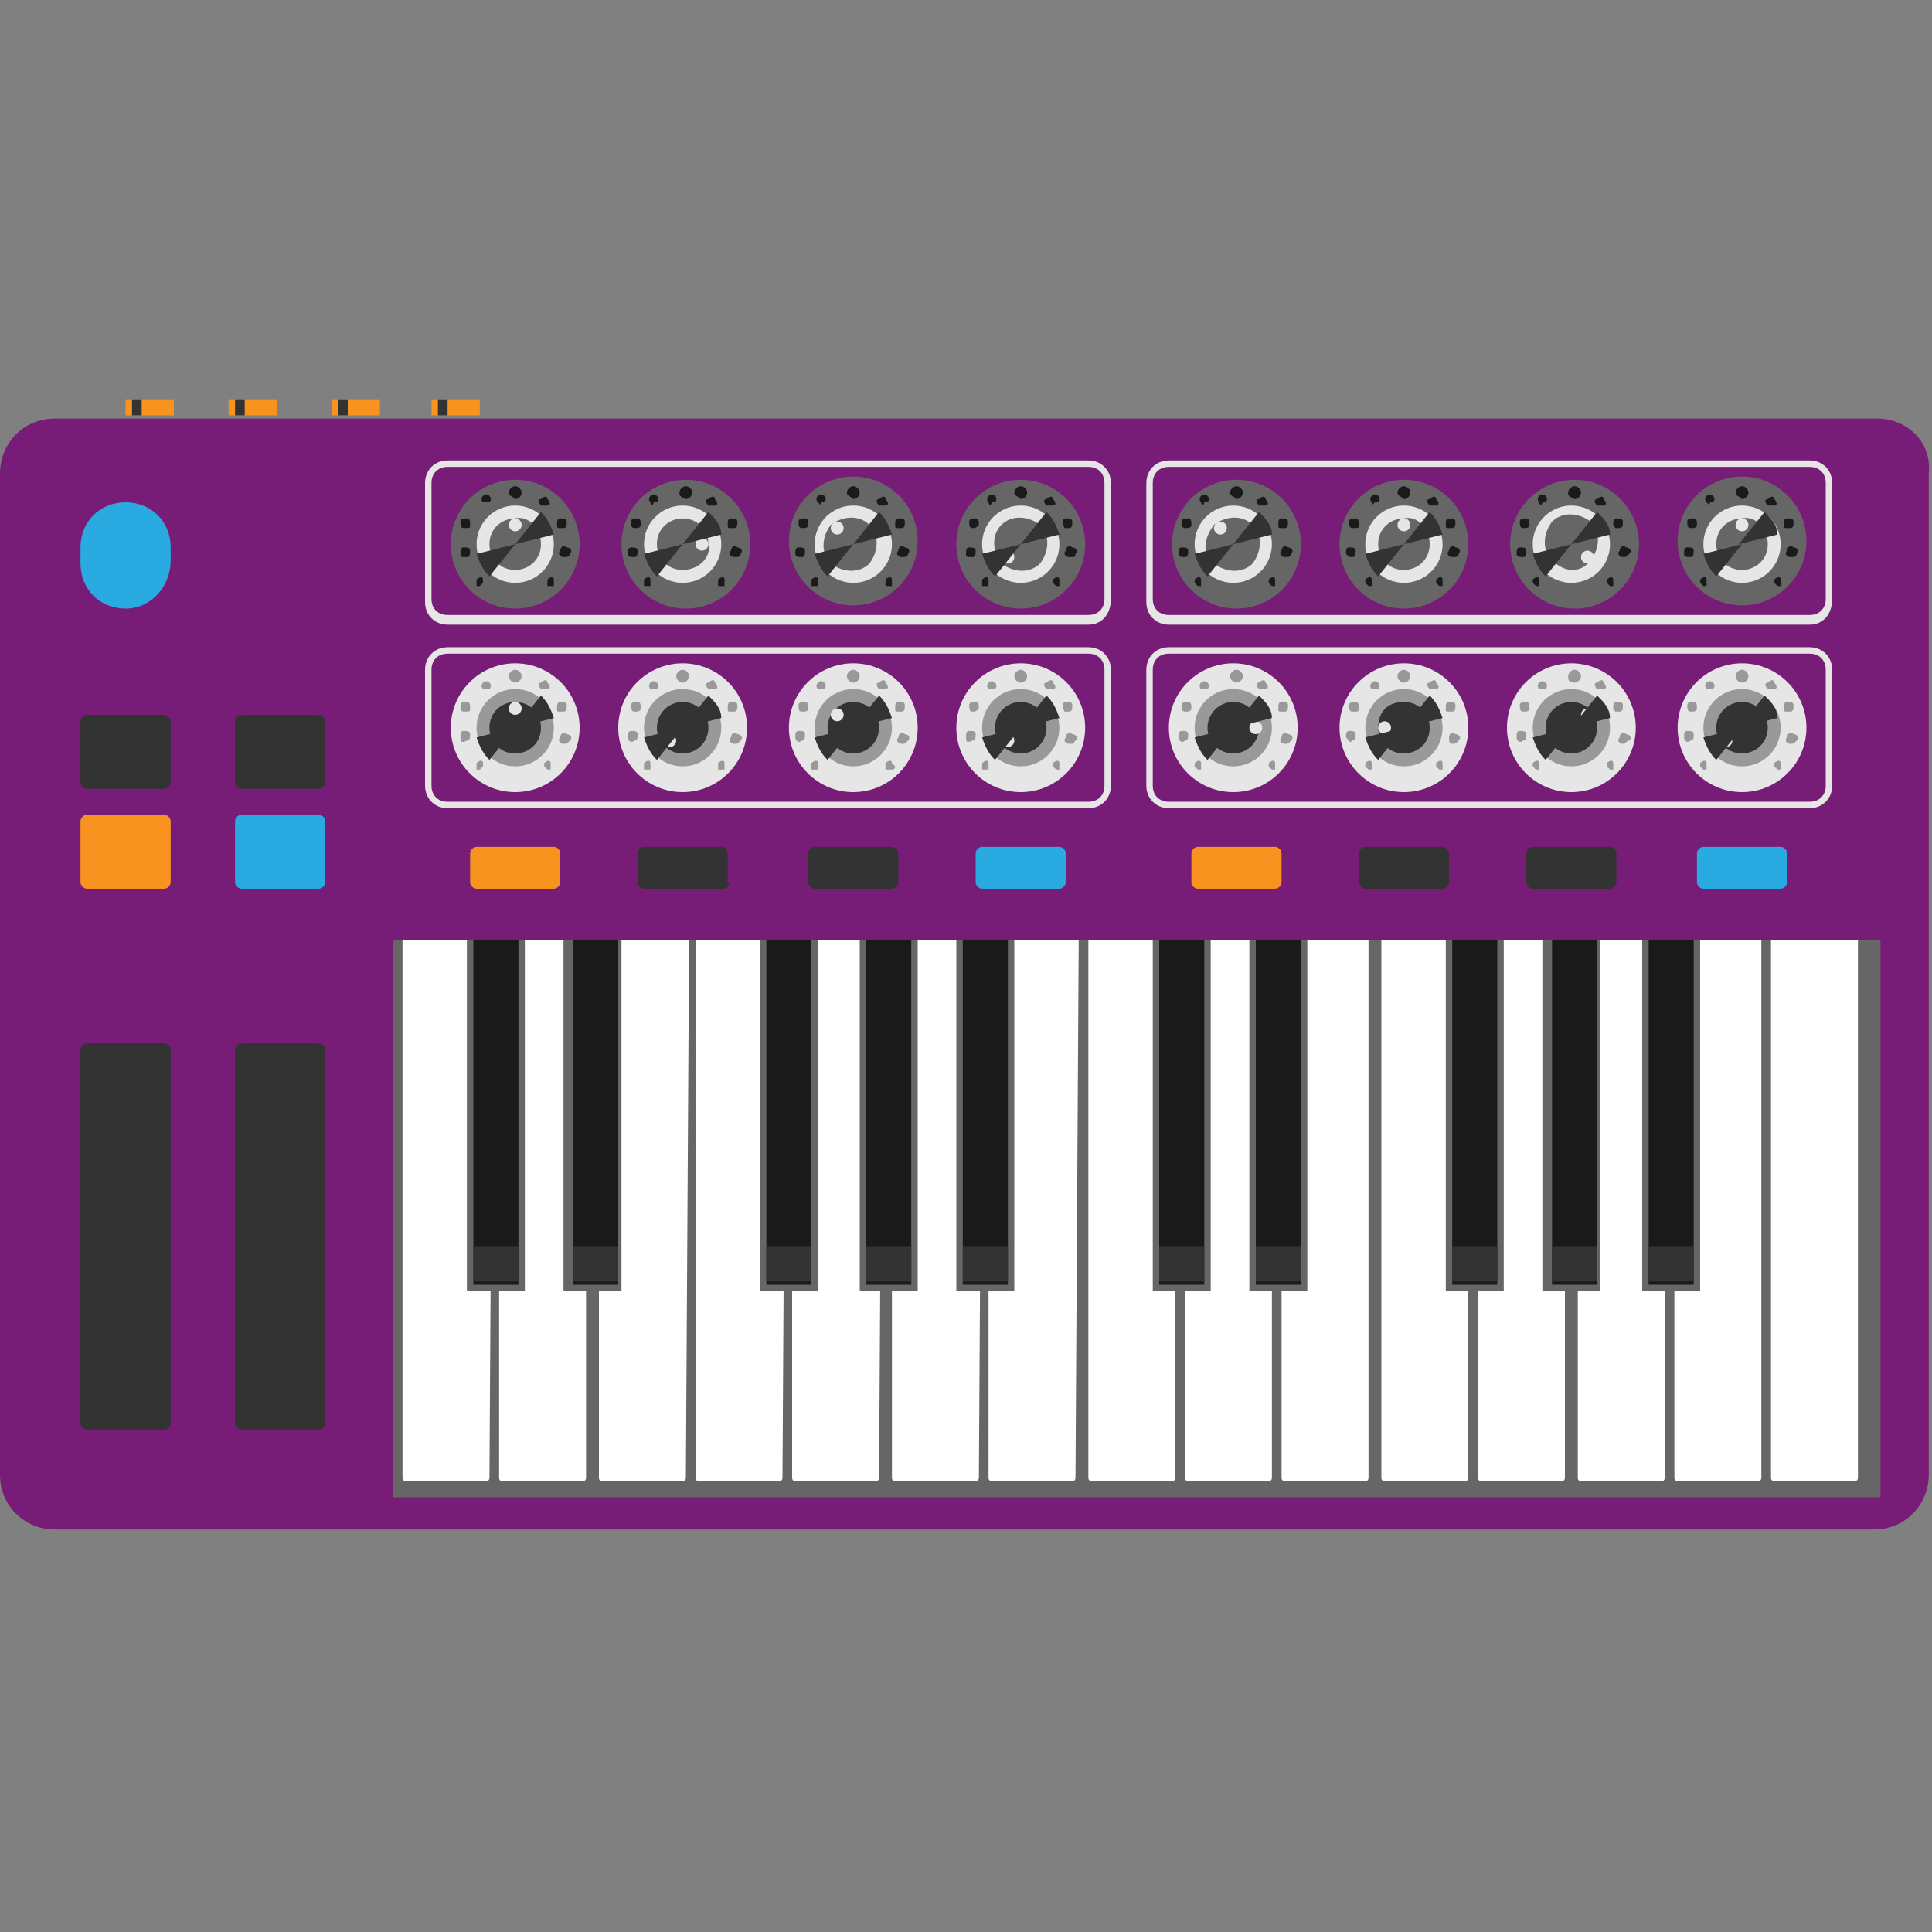 <svg enable-background="new 0 0 60 60" height="60" viewBox="0 0 60 60" width="60" xmlns="http://www.w3.org/2000/svg"><rect x="0" y="0" width="60" height="60" fill="#808080" stroke="none"/><path d="m58.3 13h-56.6c-1 0-1.7.8-1.7 1.7v31.1c0 1 .8 1.7 1.7 1.7h56.5c1 0 1.7-.8 1.7-1.7v-31.1c.1-1-.7-1.7-1.6-1.7z" fill="#781d77"/><path d="m12.2 29.2h46.2v17.3h-46.2z" fill="#666"/><g fill="#fff"><path d="m15.3 29.2h-2.8v16.7c0 .1.1.1.1.1h2.5c.1 0 .1-.1.1-.1z"/><path d="m18.3 29.2h-2.8v16.7c0 .1.1.1.1.1h2.5c.1 0 .1-.1.1-.1v-16.7z"/><path d="m21.4 29.2h-2.8v16.7c0 .1.1.1.1.1h2.5c.1 0 .1-.1.1-.1z"/><path d="m24.4 29.2h-2.8v16.7c0 .1.1.1.1.1h2.5c.1 0 .1-.1.1-.1z"/><path d="m27.4 29.2h-2.8v16.7c0 .1.1.1.1.1h2.5c.1 0 .1-.1.1-.1z"/><path d="m30.5 29.2h-2.8v16.7c0 .1.1.1.1.1h2.5c.1 0 .1-.1.1-.1z"/><path d="m33.5 29.2h-2.8v16.7c0 .1.1.1.1.1h2.5c.1 0 .1-.1.1-.1z"/><path d="m36.6 29.2h-2.8v16.7c0 .1.1.1.1.1h2.5c.1 0 .1-.1.1-.1v-16.7z"/><path d="m39.6 29.2h-2.8v16.7c0 .1.1.1.1.1h2.5c.1 0 .1-.1.1-.1v-16.7z"/><path d="m42.6 29.2h-2.8v16.7c0 .1.1.1.1.1h2.5c.1 0 .1-.1.1-.1v-16.7z"/><path d="m45.7 29.2h-2.8v16.7c0 .1.1.1.1.1h2.5c.1 0 .1-.1.1-.1v-16.7z"/><path d="m48.7 29.2h-2.8v16.7c0 .1.1.1.1.1h2.5c.1 0 .1-.1.1-.1v-16.7z"/><path d="m51.8 29.2h-2.8v16.7c0 .1.1.1.1.1h2.5c.1 0 .1-.1.1-.1v-16.7z"/><path d="m54.8 29.2h-2.8v16.7c0 .1.1.1.1.1h2.5c.1 0 .1-.1.1-.1v-16.7z"/><path d="m57.8 29.2h-2.8v16.7c0 .1.1.1.1.1h2.5c.1 0 .1-.1.1-.1v-16.7z"/></g><path d="m14.5 29.2h1.8v10.9h-1.8z" fill="#666"/><path d="m14.7 29.2h1.4v10.7h-1.4z" fill="#1a1a1a"/><path d="m14.7 38.7h1.4v1.1h-1.4z" fill="#333"/><path d="m17.5 29.2h1.8v10.9h-1.8z" fill="#666"/><path d="m17.8 29.2h1.4v10.7h-1.4z" fill="#1a1a1a"/><path d="m17.8 38.7h1.4v1.1h-1.4z" fill="#333"/><path d="m23.6 29.2h1.8v10.9h-1.8z" fill="#666"/><path d="m23.8 29.2h1.4v10.7h-1.4z" fill="#1a1a1a"/><path d="m23.8 38.7h1.4v1.1h-1.4z" fill="#333"/><path d="m26.7 29.2h1.8v10.9h-1.8z" fill="#666"/><path d="m26.9 29.2h1.4v10.7h-1.4z" fill="#1a1a1a"/><path d="m26.9 38.7h1.4v1.1h-1.4z" fill="#333"/><path d="m29.7 29.2h1.8v10.9h-1.8z" fill="#666"/><path d="m29.9 29.2h1.4v10.7h-1.4z" fill="#1a1a1a"/><path d="m29.9 38.7h1.4v1.1h-1.4z" fill="#333"/><path d="m35.8 29.2h1.8v10.9h-1.8z" fill="#666"/><path d="m36 29.2h1.4v10.7h-1.4z" fill="#1a1a1a"/><path d="m36 38.7h1.4v1.1h-1.4z" fill="#333"/><path d="m38.8 29.2h1.8v10.9h-1.8z" fill="#666"/><path d="m39 29.2h1.4v10.7h-1.4z" fill="#1a1a1a"/><path d="m39 38.7h1.4v1.1h-1.4z" fill="#333"/><path d="m44.9 29.2h1.8v10.9h-1.8z" fill="#666"/><path d="m45.1 29.2h1.4v10.7h-1.4z" fill="#1a1a1a"/><path d="m45.1 38.7h1.4v1.1h-1.4z" fill="#333"/><path d="m47.9 29.2h1.8v10.9h-1.8z" fill="#666"/><path d="m48.2 29.2h1.4v10.7h-1.4z" fill="#1a1a1a"/><path d="m48.2 38.7h1.4v1.1h-1.4z" fill="#333"/><path d="m51 29.2h1.8v10.9h-1.8z" fill="#666"/><path d="m51.2 29.2h1.4v10.7h-1.4z" fill="#1a1a1a"/><path d="m51.2 38.7h1.4v1.1h-1.4z" fill="#333"/><path d="m17.2 27.6h-2.4c-.1 0-.2-.1-.2-.2v-.9c0-.1.1-.2.2-.2h2.4c.1 0 .2.1.2.2v.9c0 .1-.1.2-.2.2z" fill="#f7931e"/><path d="m22.4 27.6h-2.4c-.1 0-.2-.1-.2-.2v-.9c0-.1.1-.2.2-.2h2.4c.1 0 .2.1.2.2v.9c.1.1 0 .2-.2.2z" fill="#333"/><path d="m27.7 27.6h-2.4c-.1 0-.2-.1-.2-.2v-.9c0-.1.1-.2.2-.2h2.4c.1 0 .2.1.2.2v.9c0 .1-.1.2-.2.2z" fill="#333"/><path d="m32.9 27.6h-2.4c-.1 0-.2-.1-.2-.2v-.9c0-.1.1-.2.2-.2h2.4c.1 0 .2.1.2.2v.9c0 .1-.1.2-.2.2z" fill="#29abe2"/><path d="m39.6 27.6h-2.4c-.1 0-.2-.1-.2-.2v-.9c0-.1.1-.2.2-.2h2.4c.1 0 .2.1.2.2v.9c0 .1-.1.2-.2.2z" fill="#f7931e"/><path d="m44.8 27.6h-2.4c-.1 0-.2-.1-.2-.2v-.9c0-.1.1-.2.2-.2h2.4c.1 0 .2.1.2.2v.9c0 .1-.1.2-.2.2z" fill="#333"/><path d="m50 27.6h-2.4c-.1 0-.2-.1-.2-.2v-.9c0-.1.1-.2.2-.2h2.4c.1 0 .2.1.2.2v.9c0 .1-.1.2-.2.2z" fill="#333"/><path d="m55.3 27.6h-2.4c-.1 0-.2-.1-.2-.2v-.9c0-.1.1-.2.2-.2h2.4c.1 0 .2.1.2.2v.9c0 .1-.1.2-.2.2z" fill="#29abe2"/><path d="m9.9 44.4h-2.4c-.1 0-.2-.1-.2-.2v-11.6c0-.1.1-.2.2-.2h2.4c.1 0 .2.1.2.2v11.6c0 .1-.1.2-.2.2z" fill="#333"/><path d="m5.1 44.4h-2.4c-.1 0-.2-.1-.2-.2v-11.6c0-.1.1-.2.2-.2h2.4c.1 0 .2.1.2.2v11.6c0 .1-.1.2-.2.2z" fill="#333"/><path d="m9.9 27.6h-2.4c-.1 0-.2-.1-.2-.2v-1.9c0-.1.1-.2.2-.2h2.4c.1 0 .2.1.2.2v1.9c0 .1-.1.2-.2.2z" fill="#29abe2"/><path d="m5.1 27.6h-2.4c-.1 0-.2-.1-.2-.2v-1.9c0-.1.1-.2.2-.2h2.4c.1 0 .2.1.2.2v1.9c0 .1-.1.2-.2.2z" fill="#f7931e"/><path d="m9.9 24.5h-2.4c-.1 0-.2-.1-.2-.2v-1.9c0-.1.1-.2.2-.2h2.4c.1 0 .2.1.2.2v1.9c0 .1-.1.2-.2.2z" fill="#333"/><path d="m5.1 24.5h-2.4c-.1 0-.2-.1-.2-.2v-1.9c0-.1.1-.2.2-.2h2.4c.1 0 .2.1.2.2v1.9c0 .1-.1.2-.2.2z" fill="#333"/><path d="m3.9 18.9c-.8 0-1.4-.6-1.4-1.4v-.5c0-.8.6-1.4 1.4-1.4s1.4.6 1.4 1.4v.4c0 .8-.6 1.5-1.4 1.5z" fill="#29abe2"/><ellipse cx="16" cy="16.9" fill="#666" rx="2" ry="2"/><path d="m14.9 18.2h-.1v-.1-.1c.1-.1.2-.1.2 0v.1z" fill="#1a1a1a"/><path d="m14.3 17.2c0-.1 0-.2.1-.2s.2 0 .2.1 0 .2-.1.2c-.2 0-.2 0-.2-.1zm3.2.1c-.1 0-.2-.1-.1-.2 0-.1.1-.2.2-.1.1 0 .2.1.1.2 0 .1-.1.1-.2.1zm-3.1-.9c-.1 0-.1-.1-.1-.2s.1-.1.2-.1.1.1.1.2 0 .1-.2.1c.1 0 .1 0 0 0zm2.9-.1c0-.1 0-.2.1-.2s.2 0 .2.1 0 .2-.1.2 0 0-.1 0-.1 0-.1-.1zm-2.3-.7c-.1-.1 0-.2 0-.2.1-.1.2 0 .2 0 .1.1 0 .2 0 .2h-.2c0 .1 0 .1 0 0zm1.8.1c-.1-.1-.1-.2 0-.2.1-.1.2-.1.2 0 .1.1.1.2 0 .2s-.1 0-.2 0zm-1-.4c0-.1.1-.2.2-.2s.2.1.2.2-.1.2-.2.2c-.1-.1-.2-.1-.2-.2z" fill="#1a1a1a"/><path d="m17.1 18.2h-.1v-.1-.1c.1-.1.2-.1.2 0v.1.1s0 0-.1 0z" fill="#1a1a1a"/><circle cx="16" cy="16.9" fill="#e6e6e6" r="1.2"/><path d="m16.8 16.9c0 .5-.4.8-.8.8-.5 0-.8-.4-.8-.8 0-.5.4-.8.8-.8.4-.1.8.3.8.8z" fill="#666"/><circle cx="16" cy="16.3" fill="#e6e6e6" r=".2"/><path d="m16.8 15.9-.8 1 1.2-.3c-.1-.3-.2-.5-.4-.7z" fill="#333"/><path d="m14.8 17.2c.1.3.2.5.4.7l.8-1z" fill="#333"/><ellipse cx="21.3" cy="16.9" fill="#666" rx="2" ry="2"/><path d="m20.1 18.2h-.1v-.1-.1c.1-.1.2-.1.2 0v.1.1z" fill="#1a1a1a"/><path d="m19.5 17.2c0-.1 0-.2.1-.2s.2 0 .2.1 0 .2-.1.2-.2 0-.2-.1zm3.3.1c-.1 0-.2-.1-.1-.2 0-.1.1-.2.2-.1.1 0 .2.1.1.2 0 .1-.1.1-.2.1zm-3.1-.9c-.1 0-.1-.1-.1-.2s.1-.1.2-.1.1.1.1.2-.1.1-.2.1zm2.9-.1c0-.1 0-.2.1-.2s.2 0 .2.1 0 .2-.1.2 0 0-.1 0-.1 0-.1-.1zm-2.4-.7c-.1-.1 0-.2 0-.2.1-.1.2 0 .2 0 .1.1 0 .2 0 .2h-.1c0 .1-.1.1-.1 0zm1.8.1c-.1-.1-.1-.2 0-.2.1-.1.2-.1.2 0 .1.1.1.2 0 .2s0 0-.2 0c.1 0 .1 0 0 0zm-.9-.4c0-.1.1-.2.2-.2s.2.1.2.2-.1.2-.2.2c-.2-.1-.2-.1-.2-.2z" fill="#1a1a1a"/><path d="m22.4 18.2h-.1v-.1-.1c.1-.1.2-.1.2 0v.1.1z" fill="#1a1a1a"/><circle cx="21.2" cy="16.9" fill="#e6e6e6" r="1.2"/><path d="m21.2 17.7c-.5 0-.8-.4-.8-.8 0-.5.4-.8.8-.8.5 0 .8.4.8.8.1.4-.3.8-.8.8z" fill="#666"/><circle cx="21.8" cy="16.9" fill="#e6e6e6" r=".2"/><path d="m22 15.9-.8 1 1.2-.3c0-.3-.2-.5-.4-.7z" fill="#333"/><path d="m20 17.2c.1.3.2.5.4.7l.8-1z" fill="#333"/><ellipse cx="26.5" cy="16.8" fill="#666" rx="2" ry="2"/><path d="m25.3 18.2h-.1v-.1-.1c.1-.1.2-.1.2 0v.1.1s0 0-.1 0z" fill="#1a1a1a"/><path d="m24.7 17.2c0-.1 0-.2.1-.2s.2 0 .2.1 0 .2-.1.2-.2 0-.2-.1zm3.3.1c-.1 0-.2-.1-.1-.2 0-.1.1-.2.2-.1.1 0 .2.1.1.2 0 .1-.1.1-.2.1zm-3.1-.9c-.1 0-.1-.1-.1-.2s.1-.1.2-.1.1.1.1.2-.1.1-.2.1zm2.9-.1c0-.1 0-.2.1-.2s.2 0 .2.1 0 .2-.1.2 0 0-.1 0-.1 0-.1-.1zm-2.4-.7c-.1-.1 0-.2 0-.2.1-.1.2 0 .2 0 .1.1 0 .2 0 .2h-.1c0 .1 0 .1-.1 0zm1.9.1c-.1-.1-.1-.2 0-.2.1-.1.2-.1.2 0 .1.1.1.2 0 .2s-.1 0-.2 0zm-1-.4c0-.1.1-.2.2-.2s.2.1.2.2-.1.2-.2.2c-.1-.1-.2-.1-.2-.2z" fill="#1a1a1a"/><path d="m27.6 18.2h-.1v-.1-.1c.1-.1.2-.1.2 0v.1.1z" fill="#1a1a1a"/><circle cx="26.5" cy="16.9" fill="#e6e6e6" r="1.2"/><path d="m27 16.3c.3.3.3.8 0 1.2-.3.3-.8.3-1.2 0-.3-.3-.3-.8 0-1.2.4-.3.9-.3 1.2 0z" fill="#666"/><circle cx="26" cy="16.4" fill="#e6e6e6" r=".2"/><path d="m27.3 15.9-.8 1 1.2-.3c-.1-.3-.2-.5-.4-.7z" fill="#333"/><path d="m25.3 17.2c.1.3.2.5.4.7l.8-1z" fill="#333"/><ellipse cx="31.7" cy="16.9" fill="#666" rx="2" ry="2"/><path d="m30.6 18.2h-.1v-.1-.1c.1-.1.2-.1.2 0v.1.1z" fill="#1a1a1a"/><path d="m30 17.2c0-.1 0-.2.1-.2s.2 0 .2.1 0 .2-.1.2c-.2 0-.2 0-.2-.1zm3.2.1c-.1 0-.2-.1-.1-.2 0-.1.1-.2.2-.1.1 0 .2.1.1.2 0 .1 0 .1-.2.1.1 0 .1 0 0 0zm-3-.9c-.1 0-.1-.1-.1-.2s.1-.1.2-.1.1.1.1.2c-.1.1-.1.1-.2.1zm2.8-.1c0-.1 0-.2.1-.2s.2 0 .2.1 0 .2-.1.2 0 0-.1 0 0 0-.1-.1zm-2.3-.7c-.1-.1 0-.2 0-.2.1-.1.2 0 .2 0 .1.1 0 .2 0 .2h-.1c0 .1-.1.1-.1 0zm1.8.1c-.1-.1-.1-.2 0-.2.1-.1.2-.1.2 0 .1.1.1.2 0 .2s-.1 0-.2 0zm-1-.4c0-.1.1-.2.2-.2s.2.1.2.2-.1.2-.2.2c-.1-.1-.2-.1-.2-.2z" fill="#1a1a1a"/><path d="m32.8 18.2-.1-.1v-.1c.1-.1.2-.1.2 0v.1.1s0 0-.1 0z" fill="#1a1a1a"/><circle cx="31.7" cy="16.9" fill="#e6e6e6" r="1.2"/><path d="m31.1 16.3c.3-.3.8-.3 1.2 0 .3.3.3.8 0 1.2-.3.3-.8.3-1.2 0-.3-.4-.3-.9 0-1.2z" fill="#666"/><circle cx="31.3" cy="17.3" fill="#e6e6e6" r=".2"/><path d="m32.5 15.9-.8 1 1.2-.3c-.1-.3-.2-.5-.4-.7z" fill="#333"/><path d="m30.5 17.2c.1.3.2.5.4.7l.8-1z" fill="#333"/><ellipse cx="38.4" cy="16.9" fill="#666" rx="2" ry="2"/><path d="m37.2 18.2-.1-.1v-.1c.1-.1.2-.1.2 0v.1.1s0 0-.1 0z" fill="#1a1a1a"/><path d="m36.6 17.2c0-.1 0-.2.1-.2s.2 0 .2.1 0 .2-.1.2-.2 0-.2-.1zm3.3.1c-.1 0-.2-.1-.1-.2 0-.1.1-.2.2-.1.1 0 .2.1.1.2 0 .1-.1.1-.2.1zm-3.1-.9c-.1 0-.1-.1-.1-.2s.1-.1.2-.1.1.1.1.2-.1.1-.2.1zm2.9-.1c0-.1 0-.2.1-.2s.2 0 .2.1 0 .2-.1.2 0 0-.1 0-.1 0-.1-.1zm-2.4-.7c-.1-.1 0-.2 0-.2.1-.1.2 0 .2 0 .1.1 0 .2 0 .2h-.1c0 .1-.1.1-.1 0zm1.8.1c-.1-.1-.1-.2 0-.2.1-.1.2-.1.2 0 .1.1.1.2 0 .2s0 0-.2 0c.1 0 .1 0 0 0zm-.9-.4c0-.1.1-.2.2-.2s.2.1.2.2-.1.2-.2.2c-.1-.1-.2-.1-.2-.2z" fill="#1a1a1a"/><path d="m39.5 18.2-.1-.1v-.1c.1-.1.2-.1.2 0v.1.1z" fill="#1a1a1a"/><circle cx="38.3" cy="16.9" fill="#e6e6e6" r="1.2"/><path d="m38.9 16.3c.3.3.3.8 0 1.2-.3.3-.8.3-1.2 0s-.3-.8 0-1.2c.4-.3.9-.3 1.2 0z" fill="#666"/><circle cx="37.9" cy="16.4" fill="#e6e6e6" r=".2"/><path d="m39.1 15.9-.8 1 1.2-.3c0-.3-.2-.5-.4-.7z" fill="#333"/><path d="m37.1 17.2c.1.3.2.5.4.7l.8-1z" fill="#333"/><ellipse cx="43.6" cy="16.9" fill="#666" rx="2" ry="2"/><path d="m42.5 18.2-.1-.1v-.1c.1-.1.2-.1.2 0v.1.1c-.1 0-.1 0-.1 0z" fill="#1a1a1a"/><path d="m41.8 17.2c0-.1 0-.2.1-.2s.2 0 .2.1 0 .2-.1.2-.1 0-.2-.1zm3.3.1c-.1 0-.2-.1-.1-.2 0-.1.1-.2.2-.1.1 0 .2.1.1.2 0 .1-.1.1-.2.1zm-3.1-.9c-.1 0-.1-.1-.1-.2s.1-.1.2-.1.1.1.1.2 0 .1-.2.1c.1 0 .1 0 0 0zm2.9-.1c0-.1 0-.2.1-.2s.2 0 .2.1 0 .2-.1.2 0 0-.1 0-.1 0-.1-.1zm-2.3-.7c-.1-.1 0-.2 0-.2.1-.1.2 0 .2 0 .1.1 0 .2 0 .2h-.1c-.1.1-.1.1-.1 0zm1.8.1c-.1-.1-.1-.2 0-.2.1-.1.2-.1.2 0 .1.1.1.2 0 .2s-.1 0-.2 0zm-1-.4c0-.1.1-.2.2-.2s.2.1.2.2-.1.2-.2.2c-.1-.1-.2-.1-.2-.2z" fill="#1a1a1a"/><path d="m44.7 18.2-.1-.1v-.1c.1-.1.2-.1.2 0v.1.1s0 0-.1 0z" fill="#1a1a1a"/><circle cx="43.6" cy="16.9" fill="#e6e6e6" r="1.2"/><path d="m44.4 16.9c0 .5-.4.8-.8.8-.5 0-.8-.4-.8-.8 0-.5.4-.8.8-.8.4-.1.8.3.8.8z" fill="#666"/><circle cx="43.6" cy="16.3" fill="#e6e6e6" r=".2"/><path d="m44.4 15.9-.8 1 1.2-.3c-.1-.3-.2-.5-.4-.7z" fill="#333"/><path d="m42.4 17.2c.1.3.2.5.4.7l.8-1z" fill="#333"/><ellipse cx="48.9" cy="16.9" fill="#666" rx="2" ry="2"/><path d="m47.7 18.2-.1-.1v-.1c.1-.1.2-.1.2 0v.1.1z" fill="#1a1a1a"/><path d="m47.1 17.2c0-.1 0-.2.1-.2s.2 0 .2.1 0 .2-.1.2-.2 0-.2-.1zm3.3.1c-.1 0-.2-.1-.1-.2 0-.1.1-.2.2-.1.1 0 .2.1.1.2s-.1.1-.2.1zm-3.1-.9c-.1 0-.1-.1-.1-.2s.1-.1.2-.1.1.1.1.2-.1.1-.2.1zm2.8-.1c0-.1 0-.2.1-.2s.2 0 .2.1 0 .2-.1.2 0 0-.1 0 0 0-.1-.1zm-2.3-.7c-.1-.1 0-.2 0-.2.1-.1.2 0 .2 0 .1.1 0 .2 0 .2h-.1c0 .1-.1.1-.1 0zm1.8.1c-.1-.1-.1-.2 0-.2.1-.1.2-.1.2 0 .1.1.1.2 0 .2s0 0-.2 0zm-.9-.4c0-.1.1-.2.2-.2s.2.1.2.2-.1.2-.2.2c-.2-.1-.2-.1-.2-.2z" fill="#1a1a1a"/><path d="m50 18.2-.1-.1v-.1c.1-.1.2-.1.2 0v.1.1c-.1 0-.1 0-.1 0z" fill="#1a1a1a"/><circle cx="48.8" cy="16.9" fill="#e6e6e6" r="1.2"/><path d="m48.2 17.4c-.3-.3-.3-.8 0-1.2.3-.3.8-.3 1.2 0 .3.3.3.8 0 1.2s-.8.4-1.2 0z" fill="#666"/><circle cx="49.3" cy="17.3" fill="#e6e6e6" r=".2"/><path d="m49.6 15.9-.8 1 1.2-.3c0-.3-.2-.5-.4-.7z" fill="#333"/><path d="m47.6 17.2c.1.3.2.5.4.7l.8-1z" fill="#333"/><ellipse cx="54.1" cy="16.8" fill="#666" rx="2" ry="2"/><path d="m52.9 18.2-.1-.1v-.1c.1-.1.2-.1.2 0v.1.1s0 0-.1 0z" fill="#1a1a1a"/><path d="m52.3 17.2c0-.1 0-.2.1-.2s.2 0 .2.1 0 .2-.1.2-.2 0-.2-.1zm3.3.1c-.1 0-.2-.1-.1-.2 0-.1.1-.2.2-.1.1 0 .2.1.1.2 0 .1-.1.1-.2.1zm-3.1-.9c-.1 0-.1-.1-.1-.2s.1-.1.2-.1.1.1.1.2-.1.1-.2.1zm2.9-.1c0-.1 0-.2.1-.2s.2 0 .2.1 0 .2-.1.2 0 0-.1 0-.1 0-.1-.1zm-2.4-.7c-.1-.1 0-.2 0-.2.1-.1.2 0 .2 0 .1.1 0 .2 0 .2h-.1c0 .1 0 .1-.1 0zm1.9.1c-.1-.1-.1-.2 0-.2.1-.1.2-.1.2 0 .1.1.1.2 0 .2s-.1 0-.2 0zm-1-.4c0-.1.1-.2.2-.2s.2.1.2.2-.1.2-.2.2c-.1-.1-.2-.1-.2-.2z" fill="#1a1a1a"/><path d="m55.2 18.2-.1-.1v-.1c.1-.1.2-.1.2 0v.1.1z" fill="#1a1a1a"/><circle cx="54.1" cy="16.9" fill="#e6e6e6" r="1.2"/><path d="m54.9 16.9c0 .5-.4.8-.8.8-.5 0-.8-.4-.8-.8 0-.5.4-.8.8-.8.4-.1.8.3.8.8z" fill="#666"/><circle cx="54.1" cy="16.3" fill="#e6e6e6" r=".2"/><path d="m54.8 15.9-.8 1 1.2-.3c0-.3-.2-.5-.4-.7z" fill="#333"/><path d="m52.9 17.2c.1.3.2.5.4.7l.8-1z" fill="#333"/><circle cx="16" cy="22.6" fill="#e6e6e6" r="2"/><path d="m14.9 23.9h-.1v-.1-.1c.1-.1.2-.1.2 0v.1z" fill="#999"/><path d="m14.3 22.9c0-.1 0-.2.1-.2s.2 0 .2.1 0 .2-.1.2c-.2.1-.2 0-.2-.1zm3.2.2c-.1 0-.2-.1-.1-.2 0-.1.1-.2.2-.1.1 0 .2.1.1.2s-.1.1-.2.1zm-3.1-1c-.1 0-.1-.1-.1-.2s.1-.1.2-.1.1.1.1.2 0 .1-.2.1c.1 0 .1 0 0 0zm2.9-.1c0-.1 0-.2.1-.2s.2 0 .2.1 0 .2-.1.2 0 0-.1 0-.1 0-.1-.1zm-2.3-.6c-.1-.1 0-.2 0-.2.1-.1.2 0 .2 0 .1.1 0 .2 0 .2zm1.8 0c-.1-.1-.1-.2 0-.2.1-.1.2-.1.2 0 .1.1.1.2 0 .2s-.1 0-.2 0zm-1-.4c0-.1.1-.2.2-.2s.2.1.2.2-.1.2-.2.2-.2-.1-.2-.2z" fill="#999"/><path d="m17.1 23.9h-.1l-.1-.1v-.1c.1-.1.2-.1.2 0v.1z" fill="#999"/><circle cx="16" cy="22.6" fill="#999" r="1.2"/><path d="m16.8 22.6c0 .5-.4.8-.8.8-.5 0-.8-.4-.8-.8 0-.5.4-.8.8-.8s.8.3.8.8z" fill="#333"/><circle cx="16" cy="22" fill="#e6e6e6" r=".2"/><path d="m16.8 21.6-.8 1 1.2-.3c-.1-.3-.2-.5-.4-.7z" fill="#333"/><path d="m14.8 22.9c.1.3.2.5.4.7l.8-1z" fill="#333"/><circle cx="21.2" cy="22.6" fill="#e6e6e6" r="2"/><path d="m20.1 23.9h-.1v-.1-.1c.1-.1.2-.1.2 0v.1.1z" fill="#999"/><path d="m19.5 22.9c0-.1 0-.2.1-.2s.2 0 .2.1 0 .2-.1.2c-.1.1-.2 0-.2-.1zm3.3.2c-.1 0-.2-.1-.1-.2 0-.1.1-.2.2-.1.1 0 .2.1.1.2s-.1.1-.2.1zm-3.1-1c-.1 0-.1-.1-.1-.2s.1-.1.2-.1.1.1.1.2-.1.1-.2.1zm2.9-.1c0-.1 0-.2.1-.2s.2 0 .2.1 0 .2-.1.2 0 0-.1 0-.1 0-.1-.1zm-2.4-.6c-.1-.1 0-.2 0-.2.1-.1.2 0 .2 0 .1.1 0 .2 0 .2h-.1zm1.8 0c-.1-.1-.1-.2 0-.2.1-.1.2-.1.2 0 .1.1.1.2 0 .2s0 0-.2 0c.1 0 .1 0 0 0zm-.8-.2c-.1 0-.2-.1-.2-.2s.1-.2.2-.2.2.1.2.2-.1.2-.2.2z" fill="#999"/><path d="m22.4 23.9h-.1v-.1-.1c.1-.1.2-.1.2 0v.1.1z" fill="#999"/><circle cx="21.2" cy="22.6" fill="#999" r="1.2"/><circle cx="21.2" cy="22.6" fill="#333" r=".8"/><circle cx="20.8" cy="23" fill="#e6e6e6" r=".2"/><path d="m22 21.6-.8 1 1.2-.3c0-.3-.2-.5-.4-.7z" fill="#333"/><path d="m20 22.9c.1.3.2.5.4.7l.8-1z" fill="#333"/><circle cx="26.5" cy="22.6" fill="#e6e6e6" r="2"/><path d="m25.3 23.9h-.1v-.1-.1c.1-.1.2-.1.2 0v.1.1s0 0-.1 0z" fill="#999"/><path d="m24.7 22.9c0-.1 0-.2.1-.2s.2 0 .2.1 0 .2-.1.2c-.1.1-.2 0-.2-.1zm3.3.2c-.1 0-.2-.1-.1-.2 0-.1.1-.2.2-.1.1 0 .2.1.1.2s-.1.1-.2.1zm-3.1-1c-.1 0-.1-.1-.1-.2s.1-.1.2-.1.1.1.1.2-.1.1-.2.1zm2.9-.1c0-.1 0-.2.1-.2s.2 0 .2.1 0 .2-.1.2 0 0-.1 0-.1 0-.1-.1zm-2.4-.6c-.1-.1 0-.2 0-.2.1-.1.2 0 .2 0 .1.1 0 .2 0 .2h-.1s0 0-.1 0zm1.9 0c-.1-.1-.1-.2 0-.2.1-.1.2-.1.2 0 .1.1.1.2 0 .2s-.1 0-.2 0zm-1-.4c0-.1.1-.2.2-.2s.2.1.2.2-.1.2-.2.2-.2-.1-.2-.2z" fill="#999"/><path d="m27.6 23.9h-.1v-.1-.1c.1-.1.2-.1.2 0l.1.1s0 .1-.1.1z" fill="#999"/><circle cx="26.5" cy="22.6" fill="#999" r="1.2"/><circle cx="26.5" cy="22.6" fill="#333" r=".8"/><circle cx="26" cy="22.2" fill="#e6e6e6" r=".2"/><path d="m27.3 21.6-.8 1 1.2-.3c-.1-.3-.2-.5-.4-.7z" fill="#333"/><path d="m25.3 22.9c.1.3.2.5.4.7l.8-1z" fill="#333"/><circle cx="31.7" cy="22.6" fill="#e6e6e6" r="2"/><path d="m30.6 23.9h-.1v-.1-.1c.1-.1.2-.1.2 0v.1.1z" fill="#999"/><path d="m30 22.9c0-.1 0-.2.1-.2s.2 0 .2.1 0 .2-.1.2c-.2.1-.2 0-.2-.1zm3.2.2c-.1 0-.2-.1-.1-.2 0-.1.1-.2.2-.1.1 0 .2.1.1.2s0 .1-.2.1c.1 0 .1 0 0 0zm-3-1c-.1 0-.1-.1-.1-.2s.1-.1.2-.1.1.1.1.2c-.1.1-.1.1-.2.1zm2.8-.1c0-.1 0-.2.1-.2s.2 0 .2.1 0 .2-.1.2 0 0-.1 0 0 0-.1-.1zm-2.3-.6c-.1-.1 0-.2 0-.2.1-.1.2 0 .2 0 .1.1 0 .2 0 .2h-.1zm1.8 0c-.1-.1-.1-.2 0-.2.1-.1.2-.1.2 0 .1.1.1.2 0 .2s-.1 0-.2 0zm-.8-.2c-.1 0-.2-.1-.2-.2s.1-.2.2-.2.2.1.2.2-.1.2-.2.2z" fill="#999"/><path d="m32.8 23.9-.1-.1v-.1c.1-.1.2-.1.2 0v.1.1s0 0-.1 0z" fill="#999"/><circle cx="31.7" cy="22.6" fill="#999" r="1.2"/><circle cx="31.7" cy="22.6" fill="#333" r=".8"/><circle cx="31.3" cy="23" fill="#e6e6e6" r=".2"/><path d="m32.5 21.6-.8 1 1.2-.3c-.1-.3-.2-.5-.4-.7z" fill="#333"/><path d="m30.5 22.9c.1.3.2.5.4.7l.8-1z" fill="#333"/><circle cx="38.3" cy="22.6" fill="#e6e6e6" r="2"/><path d="m37.2 23.9-.1-.1v-.1c.1-.1.2-.1.2 0v.1.1s0 0-.1 0z" fill="#999"/><path d="m36.6 22.9c0-.1 0-.2.1-.2s.2 0 .2.1 0 .2-.1.2c-.1.1-.2 0-.2-.1zm3.3.2c-.1 0-.2-.1-.1-.2 0-.1.1-.2.2-.1.1 0 .2.1.1.2s-.1.1-.2.1zm-3.1-1c-.1 0-.1-.1-.1-.2s.1-.1.2-.1.1.1.1.2-.1.1-.2.1zm2.9-.1c0-.1 0-.2.1-.2s.2 0 .2.1 0 .2-.1.2 0 0-.1 0-.1 0-.1-.1zm-2.4-.6c-.1-.1 0-.2 0-.2.1-.1.2 0 .2 0 .1.1 0 .2 0 .2h-.1zm1.8 0c-.1-.1-.1-.2 0-.2.1-.1.2-.1.2 0 .1.1.1.2 0 .2s0 0-.2 0c.1 0 .1 0 0 0zm-.9-.4c0-.1.1-.2.2-.2s.2.1.2.2-.1.2-.2.2-.2-.1-.2-.2z" fill="#999"/><path d="m39.5 23.9-.1-.1v-.1c.1-.1.2-.1.2 0v.1.1z" fill="#999"/><circle cx="38.3" cy="22.6" fill="#999" r="1.2"/><circle cx="38.3" cy="22.6" fill="#333" r=".8"/><circle cx="39" cy="22.6" fill="#e6e6e6" r=".2"/><path d="m39.1 21.6-.8 1 1.2-.3c0-.3-.2-.5-.4-.7z" fill="#333"/><path d="m37.1 22.9c.1.3.2.5.4.7l.8-1z" fill="#333"/><circle cx="43.6" cy="22.6" fill="#e6e6e6" r="2"/><path d="m42.5 23.9-.1-.1v-.1c.1-.1.2-.1.2 0v.1.1c-.1 0-.1 0-.1 0z" fill="#999"/><path d="m41.8 22.9c0-.1 0-.2.1-.2s.2 0 .2.1 0 .2-.1.2c-.1.1-.1 0-.2-.1zm3.3.2c-.1 0-.1-.1-.1-.2s.1-.2.2-.1c.1 0 .2.1.1.2s-.1.1-.2.1zm-3.1-1c-.1 0-.1-.1-.1-.2s.1-.1.2-.1.1.1.1.2 0 .1-.2.1c.1 0 .1 0 0 0zm2.9-.1c0-.1 0-.2.1-.2s.2 0 .2.1 0 .2-.1.2 0 0-.1 0-.1 0-.1-.1zm-2.3-.6c-.1-.1 0-.2 0-.2.1-.1.2 0 .2 0 .1.1 0 .2 0 .2h-.1c-.1 0-.1 0-.1 0zm1.8 0c-.1-.1-.1-.2 0-.2.1-.1.2-.1.2 0 .1.1.1.2 0 .2s-.1 0-.2 0zm-.8-.2c-.1 0-.2-.1-.2-.2s.1-.2.2-.2.2.1.2.2-.1.2-.2.2z" fill="#999"/><path d="m44.7 23.9-.1-.1v-.1c.1-.1.2-.1.2 0v.1.1s0 0-.1 0z" fill="#999"/><circle cx="43.6" cy="22.6" fill="#999" r="1.2"/><path d="m43.6 21.8c.5 0 .8.4.8.8 0 .5-.4.8-.8.8-.5 0-.8-.4-.8-.8 0-.5.3-.8.8-.8z" fill="#333"/><circle cx="43" cy="22.6" fill="#e6e6e6" r=".2"/><path d="m44.4 21.6-.8 1 1.2-.3c-.1-.3-.2-.5-.4-.7z" fill="#333"/><path d="m42.4 22.9c.1.3.2.5.4.7l.8-1z" fill="#333"/><circle cx="48.8" cy="22.6" fill="#e6e6e6" r="2"/><path d="m47.7 23.9-.1-.1v-.1c.1-.1.2-.1.2 0v.1.1z" fill="#999"/><path d="m47.1 22.9c0-.1 0-.2.1-.2s.2 0 .2.1 0 .2-.1.2c-.1.1-.2 0-.2-.1zm3.3.2c-.1 0-.2-.1-.1-.2 0-.1.1-.2.2-.1.1 0 .2.1.1.2-.1 0-.1.1-.2.1zm-3.1-1c-.1 0-.1-.1-.1-.2s.1-.1.2-.1.1.1.1.2-.1.1-.2.1zm2.8-.1c0-.1 0-.2.1-.2s.2 0 .2.1 0 .2-.1.2 0 0-.1 0 0 0-.1-.1zm-2.3-.6c-.1-.1 0-.2 0-.2.1-.1.2 0 .2 0 .1.1 0 .2 0 .2h-.1zm1.8 0c-.1-.1-.1-.2 0-.2.1-.1.2-.1.2 0 .1.1.1.2 0 .2s0 0-.2 0zm-.9-.4c0-.1.1-.2.2-.2s.2.1.2.2-.1.2-.2.2c-.2 0-.2-.1-.2-.2z" fill="#999"/><path d="m50 23.9-.1-.1v-.1c.1-.1.2-.1.2 0v.1.1c-.1 0-.1 0-.1 0z" fill="#999"/><circle cx="48.8" cy="22.6" fill="#999" r="1.2"/><circle cx="48.8" cy="22.6" fill="#333" r=".8"/><circle cx="49.3" cy="22.2" fill="#e6e6e6" r=".2"/><path d="m49.6 21.6-.8 1 1.2-.3c0-.3-.2-.5-.4-.7z" fill="#333"/><path d="m47.6 22.9c.1.3.2.5.4.7l.8-1z" fill="#333"/><circle cx="54.1" cy="22.6" fill="#e6e6e6" r="2"/><path d="m52.9 23.9-.1-.1v-.1c.1-.1.2-.1.2 0v.1.1s0 0-.1 0z" fill="#999"/><path d="m52.3 22.9c0-.1 0-.2.1-.2s.2 0 .2.1 0 .2-.1.2c-.1.1-.2 0-.2-.1zm3.3.2c-.1 0-.2-.1-.1-.2 0-.1.1-.2.2-.1.1 0 .2.1.1.2s-.1.1-.2.1zm-3.1-1c-.1 0-.1-.1-.1-.2s.1-.1.2-.1.1.1.1.2-.1.1-.2.1zm2.9-.1c0-.1 0-.2.1-.2s.2 0 .2.1 0 .2-.1.2 0 0-.1 0-.1 0-.1-.1zm-2.4-.6c-.1-.1 0-.2 0-.2.1-.1.2 0 .2 0 .1.1 0 .2 0 .2h-.1s0 0-.1 0zm1.9 0c-.1-.1-.1-.2 0-.2.1-.1.2-.1.2 0 .1.1.1.2 0 .2s-.1 0-.2 0zm-1-.4c0-.1.1-.2.2-.2s.2.1.2.2-.1.2-.2.2-.2-.1-.2-.2z" fill="#999"/><path d="m55.2 23.9-.1-.1v-.1c.1-.1.2-.1.2 0v.1.1z" fill="#999"/><circle cx="54.1" cy="22.6" fill="#999" r="1.2"/><circle cx="54.1" cy="22.6" fill="#333" r=".8"/><circle cx="53.6" cy="23" fill="#e6e6e6" r=".2"/><path d="m54.8 21.6-.8 1 1.2-.3c0-.3-.2-.5-.4-.7z" fill="#333"/><path d="m52.9 22.9c.1.3.2.5.4.7l.8-1z" fill="#333"/><path d="m33.8 19.4h-19.9c-.4 0-.7-.3-.7-.7v-3.7c0-.4.3-.7.7-.7h19.9c.4 0 .7.3.7.7v3.6c0 .5-.3.8-.7.8zm-19.9-4.9c-.3 0-.5.2-.5.5v3.6c0 .3.2.5.5.5h19.9c.3 0 .5-.2.5-.5v-3.6c0-.3-.2-.5-.5-.5z" fill="#e6e6e6"/><path d="m33.8 25.1h-19.9c-.4 0-.7-.3-.7-.7v-3.6c0-.4.3-.7.7-.7h19.9c.4 0 .7.3.7.7v3.6c0 .4-.3.7-.7.7zm-19.9-4.8c-.3 0-.5.2-.5.5v3.6c0 .3.2.5.5.5h19.9c.3 0 .5-.2.5-.5v-3.6c0-.3-.2-.5-.5-.5z" fill="#e6e6e6"/><path d="m56.2 19.4h-19.9c-.4 0-.7-.3-.7-.7v-3.7c0-.4.3-.7.7-.7h19.9c.4 0 .7.3.7.7v3.6c0 .5-.3.8-.7.8zm-19.9-4.9c-.3 0-.5.2-.5.5v3.6c0 .3.2.5.5.5h19.9c.3 0 .5-.2.5-.5v-3.6c0-.3-.2-.5-.5-.5z" fill="#e6e6e6"/><path d="m56.2 25.1h-19.9c-.4 0-.7-.3-.7-.7v-3.6c0-.4.3-.7.7-.7h19.9c.4 0 .7.3.7.7v3.6c0 .4-.3.7-.7.7zm-19.9-4.8c-.3 0-.5.2-.5.5v3.6c0 .3.2.5.5.5h19.9c.3 0 .5-.2.5-.5v-3.6c0-.3-.2-.5-.5-.5z" fill="#e6e6e6"/><path d="m3.9 12.4h1.5v.5h-1.5z" fill="#f7931e"/><path d="m4.1 12.4h.3v.5h-.3z" fill="#333"/><path d="m7.1 12.4h1.5v.5h-1.5z" fill="#f7931e"/><path d="m7.3 12.4h.3v.5h-.3z" fill="#333"/><path d="m10.3 12.4h1.5v.5h-1.5z" fill="#f7931e"/><path d="m10.5 12.4h.3v.5h-.3z" fill="#333"/><path d="m13.4 12.4h1.5v.5h-1.5z" fill="#f7931e"/><path d="m13.6 12.4h.3v.5h-.3z" fill="#333"/></svg>